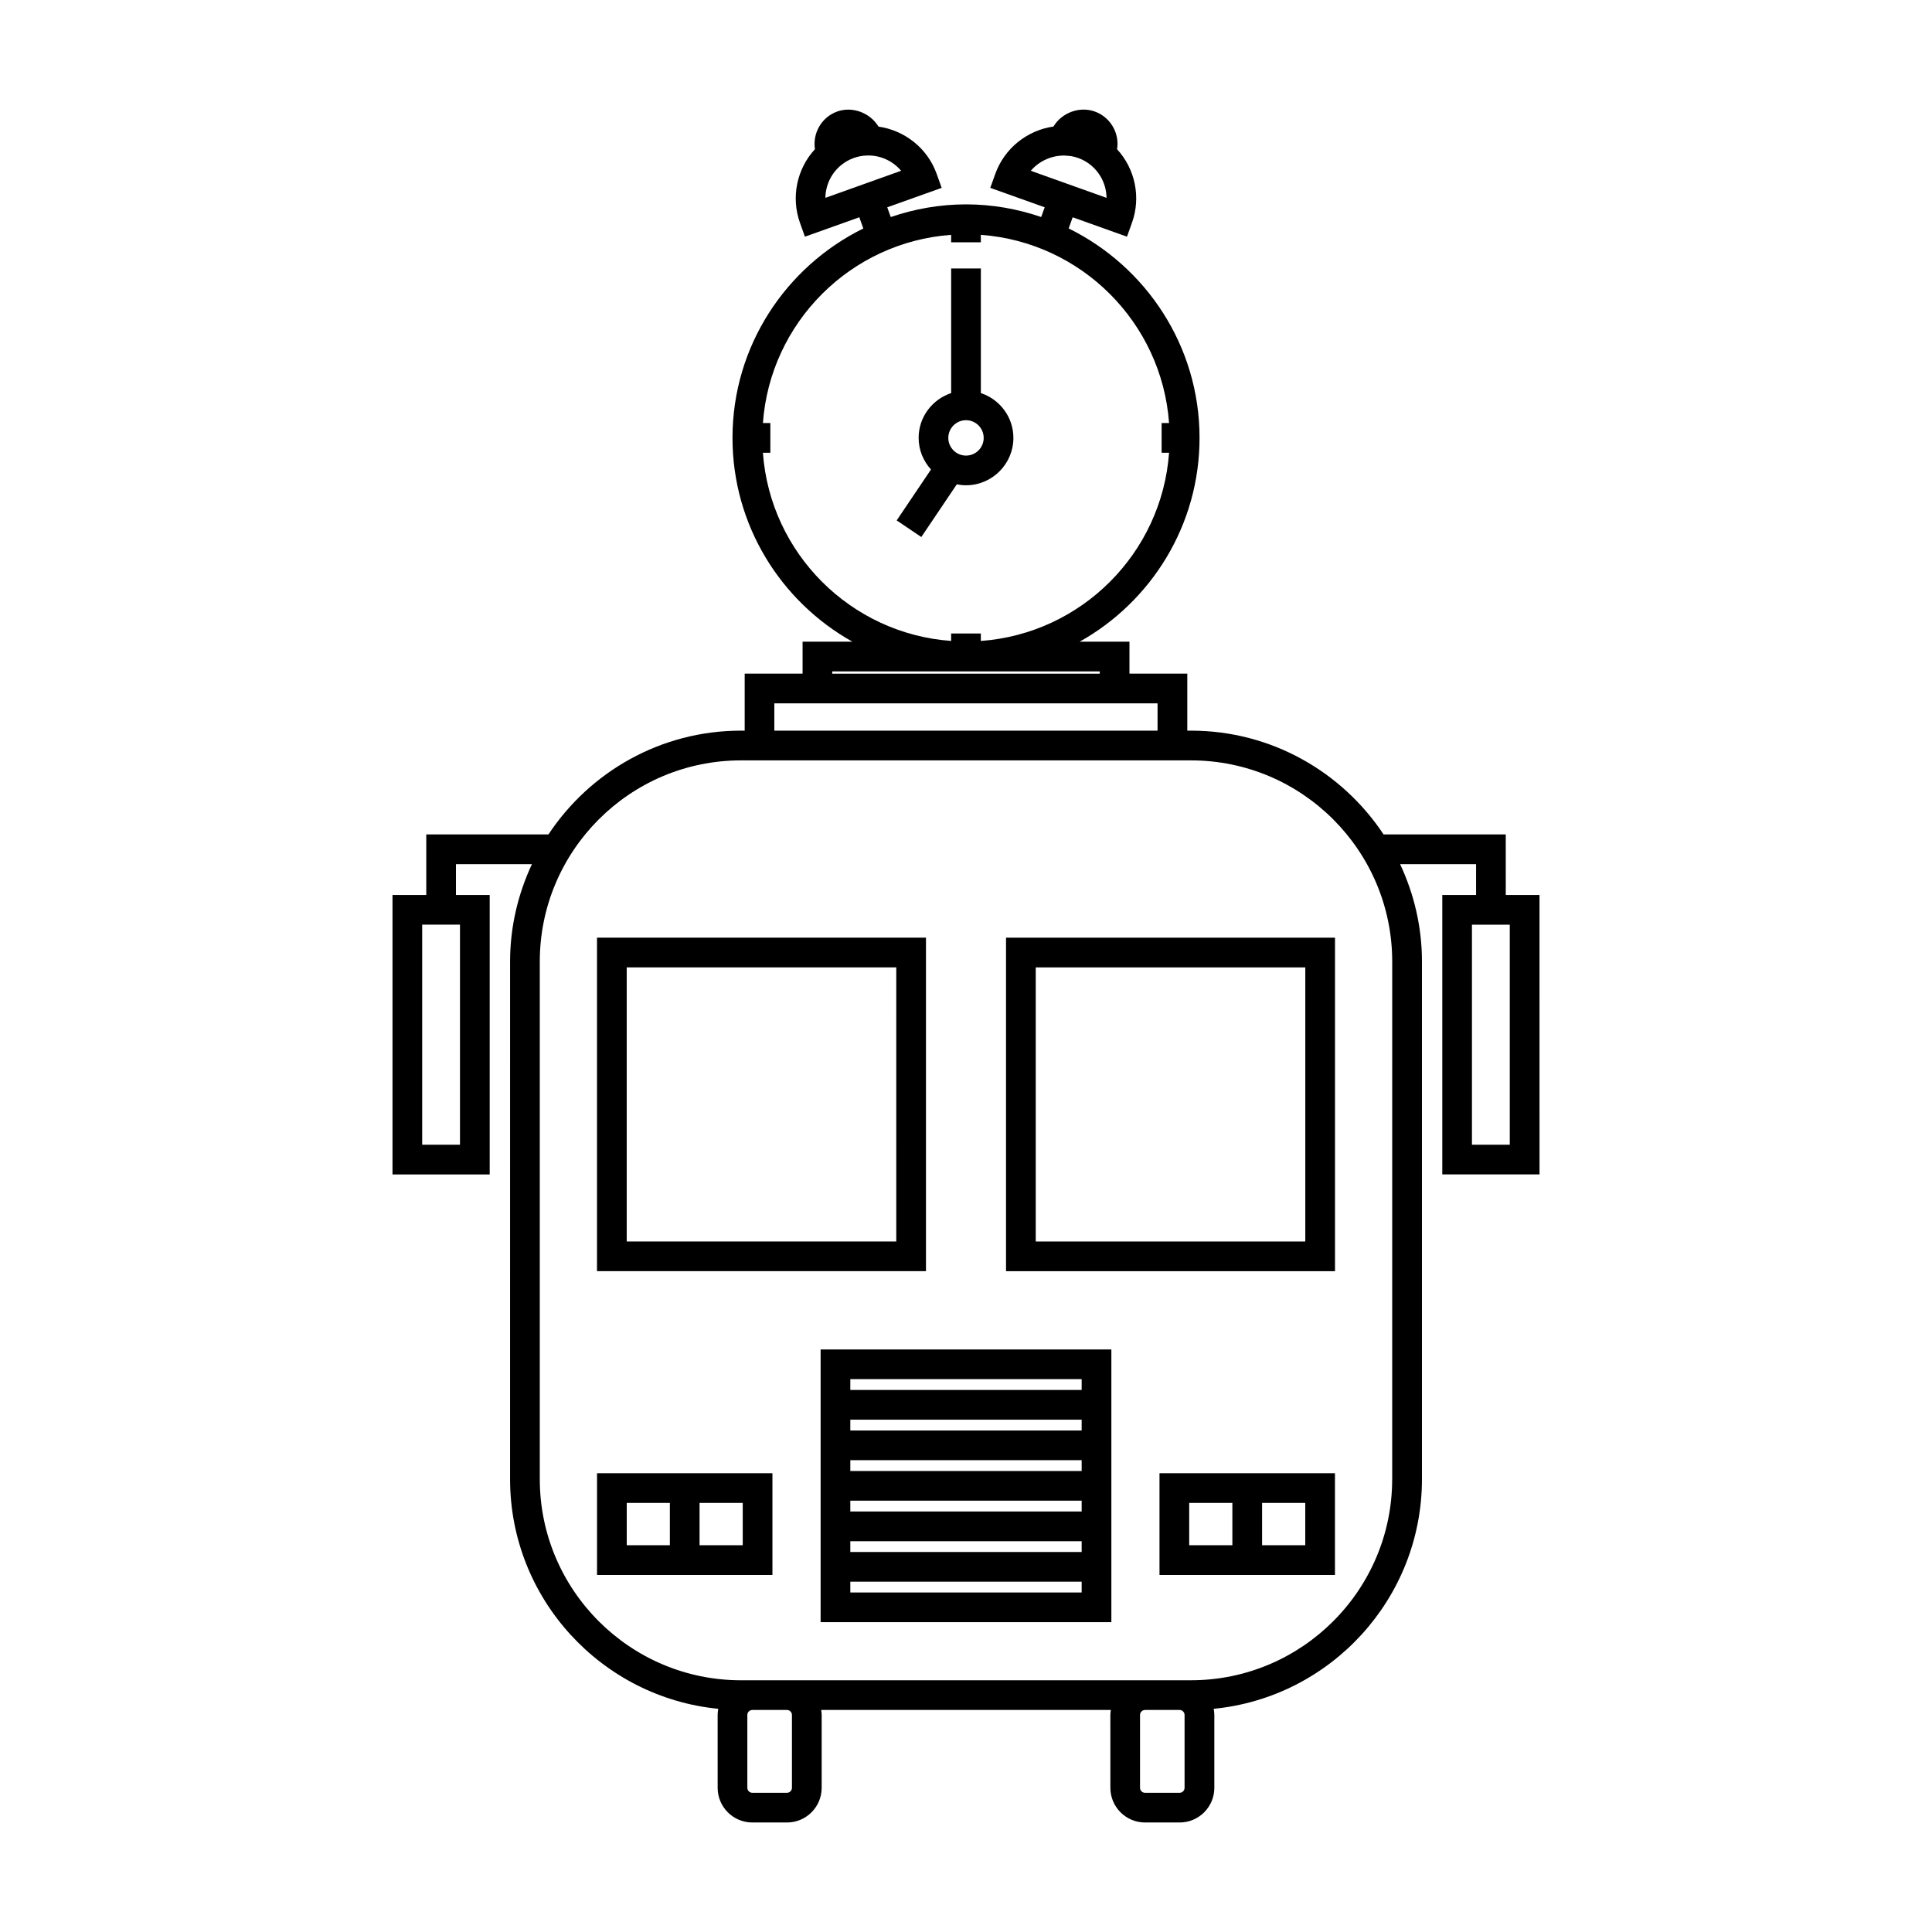<?xml version="1.0" encoding="UTF-8"?>
<!-- Uploaded to: ICON Repo, www.svgrepo.com, Generator: ICON Repo Mixer Tools -->
<svg fill="#000000" width="800px" height="800px" version="1.1" viewBox="144 144 512 512" xmlns="http://www.w3.org/2000/svg">
 <g>
  <path d="m389.39 392.49h-87.18v88.383h87.18zm-7.871 80.512h-71.434v-72.637h71.438z"/>
  <path d="m410.61 480.88h87.18v-88.383h-87.18zm7.871-80.508h71.438v72.637h-71.438z"/>
  <path d="m321.52 534.42h-19.301v26.961h46.484v-26.961zm0 19.082h-11.43v-11.215h11.43zm19.312 0h-11.441v-11.215h11.441z"/>
  <path d="m470.59 534.42h-19.312v26.961h46.5v-26.961zm0 19.082h-11.441v-11.215h11.441zm19.32 0h-11.445v-11.215h11.445z"/>
  <path d="m361.47 512.36v61.531h77.051v-72.27h-77.051zm7.871-2.871h61.309v2.867l-61.309-0.004zm0 10.742h61.309v2.867h-61.309zm0 10.738h61.309v2.859h-61.309zm0 10.73h61.309v2.859h-61.309zm0 10.734h61.309v2.859h-61.309zm0 10.73h61.309v2.859h-61.309z"/>
  <path d="m543.04 365.13h-32.379c-10.965-16.547-29.73-27.5-51.027-27.5h-0.988v-15.109h-15.328v-8.465h-13.199c18.93-10.598 31.773-30.82 31.773-54.012 0-24.355-14.176-45.41-34.684-55.504l1.059-2.961 14.395 5.144 1.328-3.707c2.426-6.769 0.82-14.266-3.953-19.469 0.289-1.793 0.035-3.637-0.762-5.316-1.039-2.199-2.875-3.867-5.168-4.688-4.113-1.457-8.773 0.387-10.93 3.988-6.977 1-12.984 5.777-15.414 12.543l-1.332 3.711 14.422 5.148-0.93 2.578c-6.258-2.141-12.945-3.352-19.922-3.352-6.984 0-13.676 1.219-19.949 3.359l-0.922-2.582 14.418-5.148-1.324-3.711c-2.414-6.742-8.383-11.508-15.414-12.527-2.18-3.609-6.844-5.453-10.93-4-4.152 1.484-6.559 5.699-5.918 9.992-4.769 5.184-6.391 12.684-3.977 19.469l1.324 3.715 14.418-5.148 1.059 2.969c-20.5 10.098-34.668 31.148-34.668 55.496 0 23.188 12.836 43.41 31.773 54.012h-13.199v8.465h-15.344v15.109h-0.977c-21.297 0-40.062 10.949-51.027 27.5h-32.379v16.039l-8.949 0.008v74.066h25.758v-74.074h-8.941v-8.164h20.137c-3.672 7.856-5.793 16.59-5.793 25.82l-0.004 137.15c0 31.703 24.246 57.844 55.172 60.879-0.094 0.531-0.164 1.066-0.164 1.617l0.004 19.324c0 5.062 4.121 9.184 9.184 9.184h9.195c5.062 0 9.184-4.121 9.184-9.184v-19.324c0-0.445-0.074-0.875-0.133-1.312h76.773c-0.062 0.438-0.133 0.867-0.133 1.312l0.004 19.324c0 5.062 4.121 9.184 9.184 9.184h9.18c5.062 0 9.184-4.121 9.184-9.184v-19.324c0-0.551-0.074-1.09-0.164-1.617 30.934-3.027 55.188-29.168 55.188-60.879v-137.15c0-9.23-2.113-17.965-5.793-25.82h20.137v8.164h-8.957v74.066h25.77l-0.004-74.066h-8.941zm-277.14 23.91v58.32l-10.016 0.004v-58.324zm151.27-199.78c2.152-2.547 5.496-4.098 8.973-4.039 0.234 0 0.473 0.043 0.715 0.062 0.363 0.027 0.723 0.043 1.086 0.109 0.594 0.109 1.191 0.262 1.773 0.473 1.219 0.43 2.34 1.066 3.344 1.883l0.027 0.02c2.641 2.172 4.113 5.367 4.152 8.664zm-54.434 7.172c0.043-3.312 1.523-6.523 4.188-8.68 0.996-0.82 2.125-1.449 3.352-1.891 1.203-0.438 2.457-0.656 3.852-0.656h0.008c3.394 0 6.555 1.539 8.668 4.051zm-16.559 67.547h1.973v-7.871h-1.973c1.938-26.641 23.242-47.941 49.883-49.871v1.969h7.871v-1.969c26.641 1.938 47.945 23.234 49.883 49.871h-1.973v7.871h1.973c-1.93 26.645-23.238 47.945-49.883 49.883v-1.977h-7.871v1.969c-26.645-1.93-47.949-23.23-49.883-49.875zm18.375 57.953h70.891v0.594h-70.891zm-15.348 8.465h101.56v7.238h-101.56zm4.668 287.4c0 0.715-0.598 1.312-1.312 1.312h-9.195c-0.715 0-1.312-0.598-1.312-1.312v-19.324c0-0.715 0.598-1.312 1.312-1.312h9.195c0.715 0 1.312 0.598 1.312 1.312zm104.05 0c0 0.715-0.598 1.312-1.312 1.312h-9.18c-0.715 0-1.312-0.598-1.312-1.312v-19.324c0-0.715 0.598-1.312 1.312-1.312h9.18c0.715 0 1.312 0.598 1.312 1.312zm55.02-81.82c0 29.395-23.922 53.309-53.316 53.309h-12.199l-94.867 0.004h-12.195c-29.398 0-53.316-23.914-53.316-53.309v-137.15c0-29.398 23.922-53.32 53.316-53.32h119.27c29.398 0 53.316 23.922 53.316 53.32l-0.004 137.15zm31.164-146.93v58.32h-10.023v-58.32z"/>
  <path d="m400 272.6c6.922 0 12.559-5.633 12.559-12.559 0-5.547-3.625-10.207-8.621-11.871v-33.027h-7.871v33.027c-4.992 1.664-8.621 6.324-8.621 11.871 0 3.234 1.258 6.156 3.273 8.387l-9.09 13.488 6.527 4.398 9.406-13.961c0.793 0.16 1.602 0.246 2.438 0.246zm-4.688-12.551c0-2.586 2.098-4.691 4.688-4.691 2.586 0 4.688 2.106 4.688 4.691 0 2.582-2.098 4.688-4.688 4.688-2.59-0.004-4.688-2.106-4.688-4.688z"/>
 </g>
</svg>